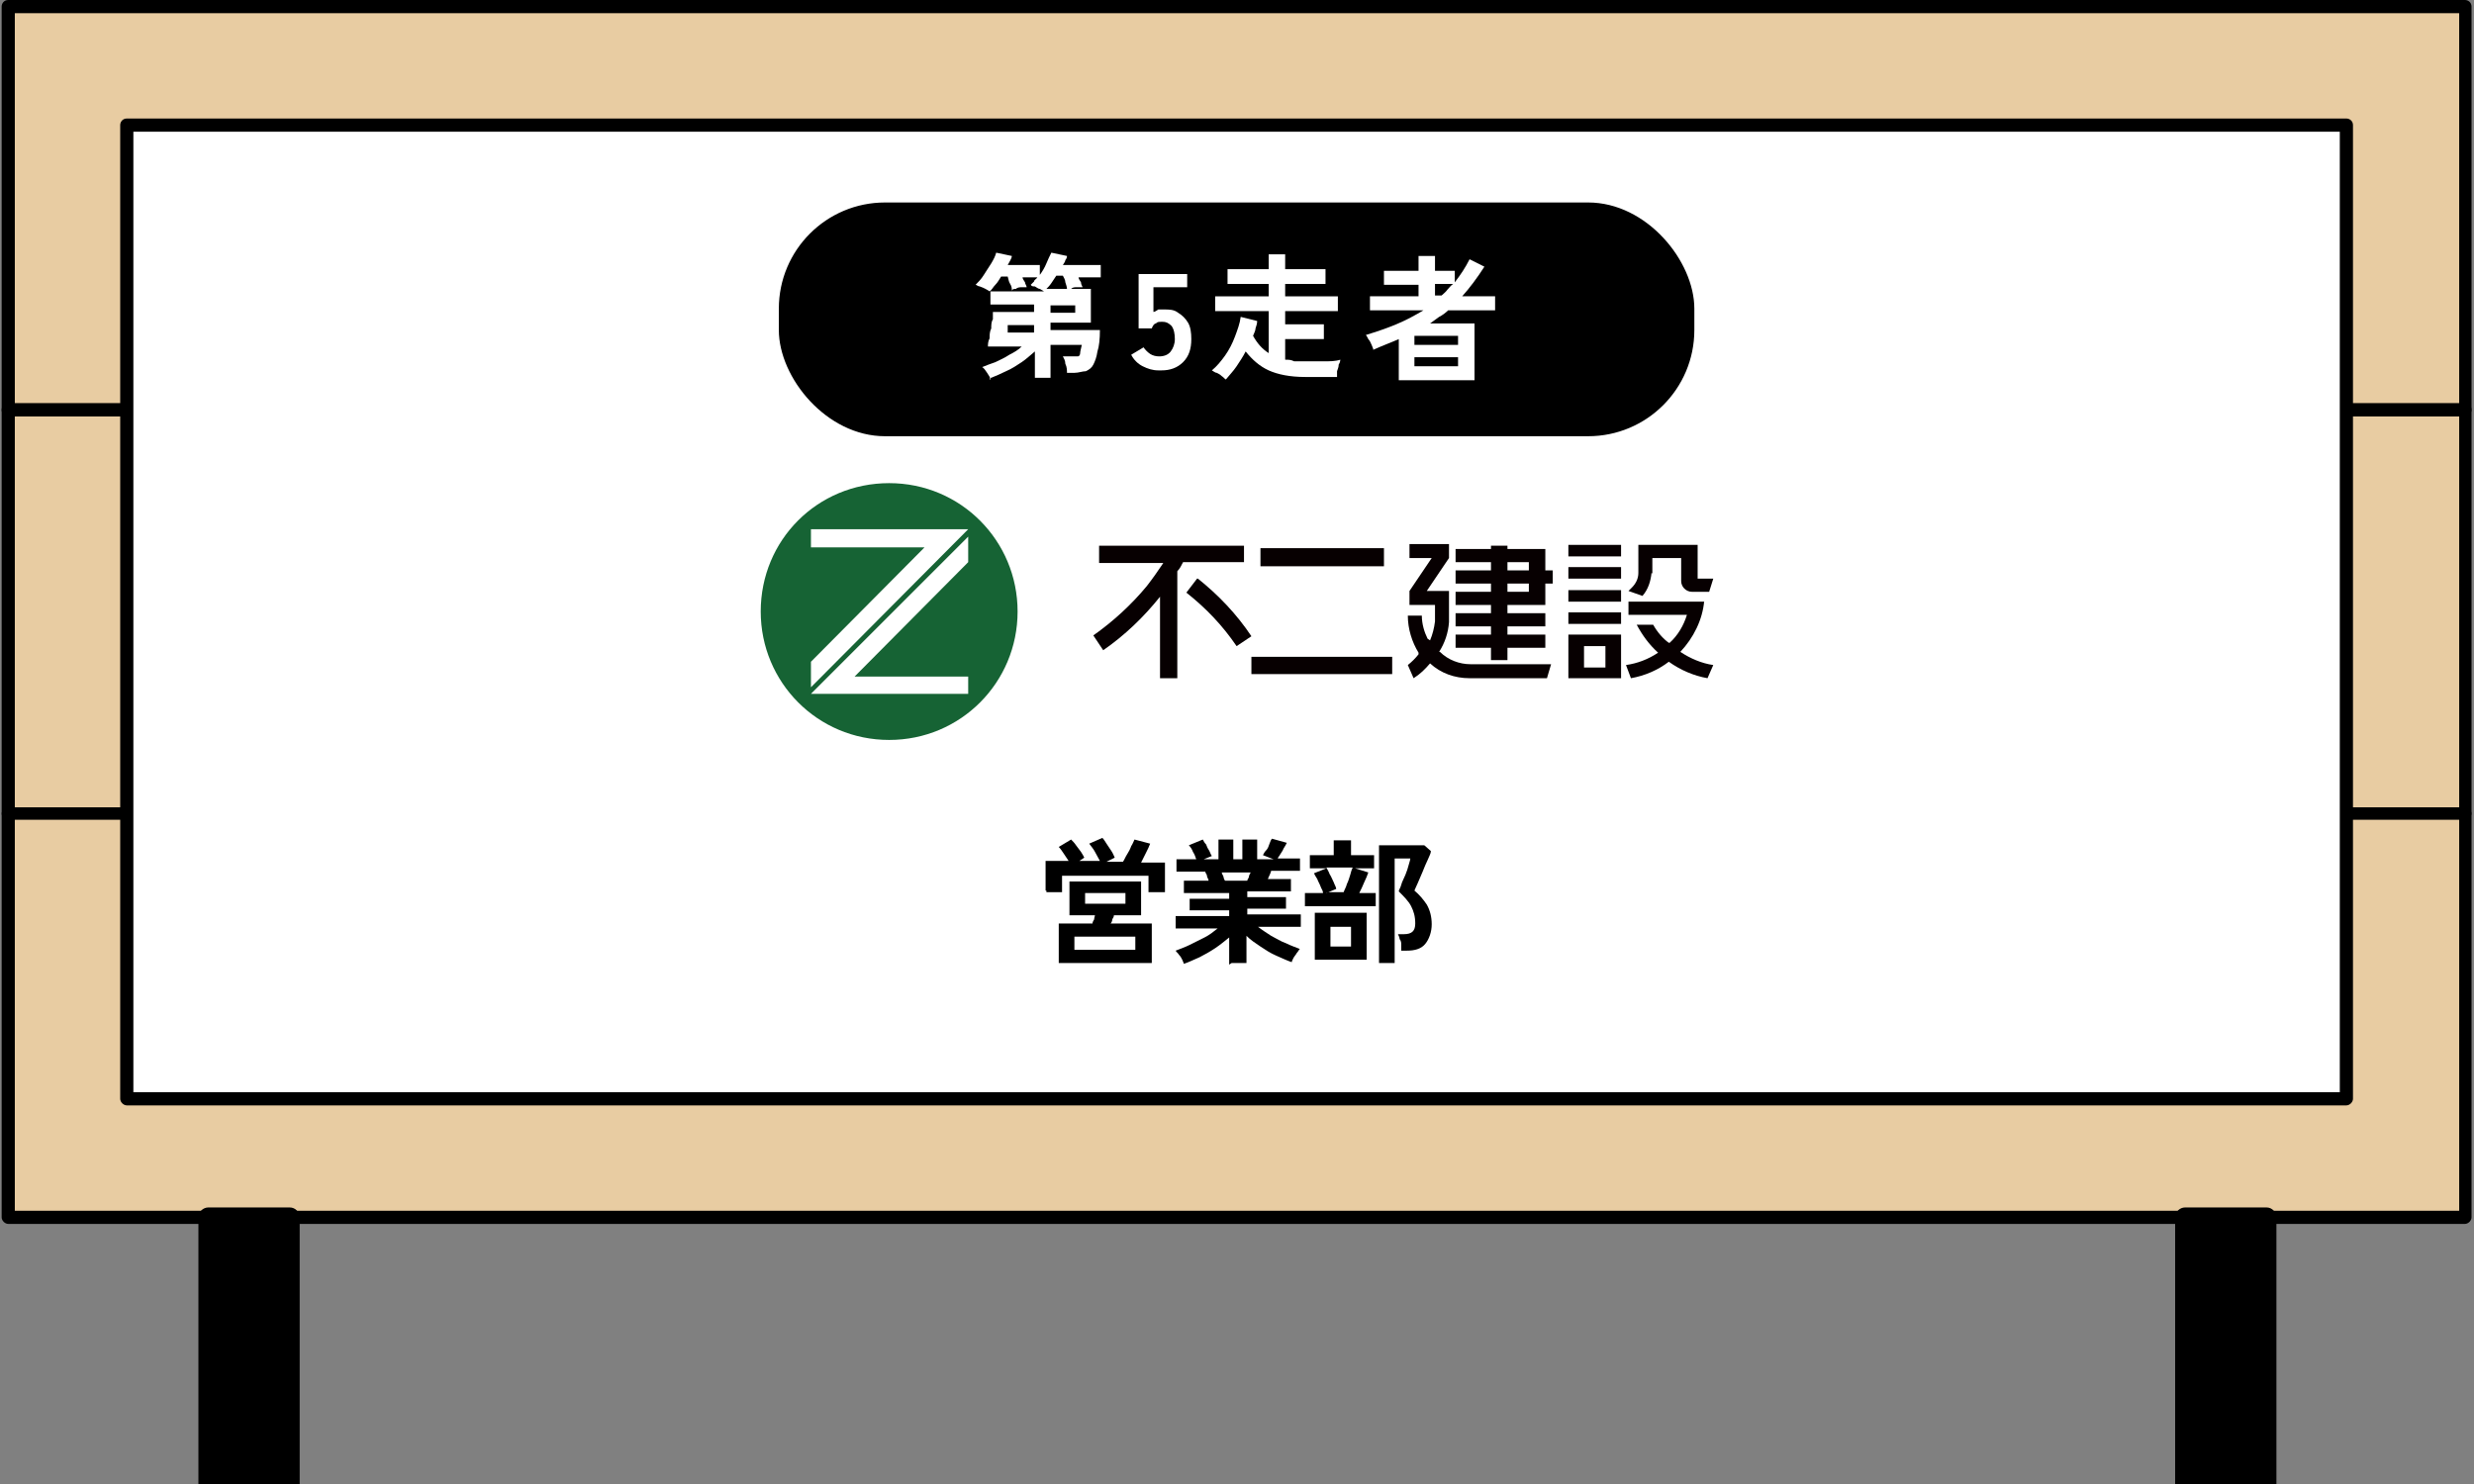 <?xml version="1.0" encoding="UTF-8"?>
<svg id="_レイヤー_1" xmlns="http://www.w3.org/2000/svg" version="1.1" viewBox="0 0 300.5 180.3">
  <rect x="0" y="0" width="300.5" height="180.3" fill="#808080" stroke="none"/>
  <!-- Generator: Adobe Illustrator 29.8.1, SVG Export Plug-In . SVG Version: 2.1.1 Build 2)  -->
  <defs>
    <style>
      .st0 {
        fill: #070001;
      }

      .st1 {
        fill-rule: evenodd;
      }

      .st1, .st2 {
        fill: #fff;
      }

      .st3 {
        fill: #e8cca2;
      }

      .st4 {
        isolation: isolate;
      }

      .st5 {
        fill: #166334;
      }
    </style>
  </defs>
  <g class="st4">
    <g id="_レイヤー_11">
      <g>
        <g>
          <g>
            <g>
              <rect class="st3" x="1" y=".8" width="298.4" height="49"/>
              <path d="M299.5,50.6H1c-.4,0-.8-.3-.8-.8V.8c0-.4.3-.8.8-.8h298.4c.4,0,.8.3.8.8v49c0,.4-.4.8-.8.8h.1ZM1.8,49h296.9V1.6H1.8v47.5h0Z"/>
            </g>
            <g>
              <rect class="st3" x="1" y="49.8" width="298.4" height="49"/>
              <path d="M299.5,99.6H1c-.4,0-.8-.3-.8-.8v-49c0-.4.3-.8.8-.8h298.4c.4,0,.8.3.8.8v49c0,.4-.4.8-.8.8h.1ZM1.8,98.1h296.9v-47.5H1.8v47.5Z"/>
            </g>
            <g>
              <rect class="st3" x="1" y="98.9" width="298.4" height="49"/>
              <path d="M299.5,148.7H1c-.4,0-.8-.4-.8-.8v-49c0-.4.3-.8.8-.8h298.4c.4,0,.8.3.8.8v49c0,.4-.4.8-.8.8h.1ZM1.8,147.1h296.9v-47.5H1.8v47.5Z"/>
            </g>
          </g>
          <g>
            <g>
              <rect x="25.2" y="147.9" width="9.9" height="74.4"/>
              <path d="M35.2,223.5h-9.9c-.7,0-1.2-.6-1.2-1.2v-74.4c0-.7.6-1.2,1.2-1.2h9.9c.7,0,1.2.6,1.2,1.2v74.4c0,.7-.6,1.2-1.2,1.2h0ZM26.5,221.1h7.5v-71.9h-7.5v71.9Z"/>
            </g>
            <g>
              <rect x="265.3" y="147.9" width="9.9" height="74.4"/>
              <path d="M275.3,223.5h-9.9c-.7,0-1.2-.6-1.2-1.2v-74.4c0-.7.6-1.2,1.2-1.2h9.9c.7,0,1.2.6,1.2,1.2v74.4c0,.7-.6,1.2-1.2,1.2h0ZM266.6,221.1h7.5v-71.9h-7.5v71.9Z"/>
            </g>
          </g>
          <g>
            <rect class="st2" x="15.5" y="15.2" width="269.6" height="118.3"/>
            <path d="M285.1,134.3H15.4c-.4,0-.8-.4-.8-.8V15.2c0-.4.3-.8.8-.8h269.6c.4,0,.8.3.8.8v118.3c0,.4-.4.8-.8.8h.1ZM16.2,132.7h268V16H16.2v116.7Z"/>
          </g>
        </g>
        <g>
          <path d="M127,108.2v-3.6h2.8c-.2-.3-.4-.6-.6-.9-.2-.3-.4-.6-.6-.8l1.5-.9c.2.2.4.4.6.7.2.3.4.5.6.8.2.3.3.5.4.7l-.6.4h2.5c-.2-.4-.4-.7-.6-1.1-.2-.4-.5-.7-.7-1l1.6-.7c.2.2.3.4.5.7.2.3.4.6.6.9.2.3.3.6.4.8l-1,.5h2c.2-.3.3-.6.5-.9s.4-.7.5-1c.2-.3.3-.6.4-.8l1.9.5c-.1.3-.3.7-.5,1.1s-.4.8-.6,1.2h2.9v3.6h-2v-2h-10.5v2h-1.9v-.2h0ZM128.6,117v-4.8h4.1c0-.2.1-.3.2-.5,0-.2.1-.4.1-.5h-3.1v-4.1h8.7v4.1h-3.3c0,.2-.1.3-.2.5,0,.2-.1.4-.2.5h5v4.8h-11.4,0ZM130.5,115.4h7.4v-1.6h-7.4v1.6ZM131.8,109.8h4.9v-1.3h-4.9v1.3Z"/>
          <path d="M149.3,117.2v-3.3c-.5.4-1.1.9-1.7,1.3-.6.4-1.3.8-1.9,1.1-.7.3-1.3.6-1.9.8,0,0-.1-.3-.2-.5-.1-.2-.2-.4-.4-.6-.1-.2-.3-.3-.4-.5.5-.2,1.1-.4,1.7-.7l1.8-.9c.6-.3,1.1-.7,1.6-1.1h-5.1v-1.5h6.5v-.7h-4.8v-1.4h4.8v-.7h-5.5v-1.5h3c0-.2-.2-.4-.2-.6s-.2-.3-.2-.5h-3.5v-1.5h2.4c-.1-.3-.2-.6-.4-.9-.1-.3-.3-.6-.5-.8l1.7-.7c.1.2.2.4.4.6.1.3.2.5.4.8.1.2.2.5.3.6l-1,.4h1.8v-2.4h1.8v2.4h1.1v-2.4h1.8v2.4h2l-1.3-.5c.1-.2.2-.4.4-.6s.3-.5.4-.8c.1-.3.2-.5.3-.6l1.8.5c-.1.2-.2.4-.4.7-.1.3-.3.5-.4.7-.1.2-.3.4-.3.5h2.7v1.5h-3.5c-.1.4-.3.7-.4,1h2.8v1.5h-5.3v.7h4.7v1.4h-4.7v.7h6.5v1.5h-5.2c.5.4,1,.7,1.6,1.1.6.3,1.2.7,1.8.9.6.3,1.2.5,1.7.7-.1,0-.2.3-.4.5-.1.2-.3.4-.4.6-.1.2-.2.4-.2.5-.6-.2-1.2-.5-1.9-.8s-1.3-.7-1.9-1.1c-.6-.4-1.2-.8-1.7-1.3v3.3h-1.8l-.3.2h0ZM148.9,107h2.6c0-.2.2-.3.2-.5s.2-.4.2-.5h-3.5c0,.2.2.4.2.5s.1.4.2.5h.1Z"/>
          <path d="M158.5,110.1v-1.6h2.2c0-.3-.2-.5-.3-.8s-.3-.6-.4-.9c-.2-.3-.3-.5-.4-.7l1.5-.6h-2v-1.6h2.9v-1.8h2.1v1.8h2.8v1.6h-2.3l1.6.5c-.1.3-.3.8-.5,1.2-.2.5-.4.9-.6,1.3h2v1.6h-8.6ZM159.7,116.6v-5.7h6.3v5.7h-6.3ZM161.2,108.4h2c.1-.3.3-.6.4-1,.2-.4.3-.8.4-1.1.1-.4.2-.7.3-.9h-3.2c.1.2.3.5.4.8.2.3.3.6.5,1,.1.3.3.6.3.8l-1.2.5h.1ZM161.6,115h2.5v-2.4h-2.5v2.4ZM167.5,117.1v-14.4h5.5l.8.7c0,.3-.2.6-.4,1.1-.2.4-.4.9-.6,1.4s-.4.9-.6,1.4c-.2.4-.3.7-.4.9.6.5,1.1,1.1,1.5,1.7.4.7.6,1.5.6,2.4s-.3,1.8-.8,2.4-1.3.8-2.2.8h-.7v-.7c0-.2,0-.5-.2-.7,0-.2-.1-.4-.2-.6h.7c1,0,1.4-.4,1.4-1.3s-.2-1.5-.5-2.1-.9-1.2-1.5-1.8c0-.2.2-.4.3-.8s.3-.7.5-1.2.3-.8.4-1.2c.1-.4.2-.6.2-.8h-1.9v12.7h-1.9Z"/>
        </g>
        <rect x="94.6" y="24.6" width="111.2" height="28.4" rx="12.9" ry="12.9"/>
        <g>
          <path class="st2" d="M120.3,46.1c0-.2-.2-.5-.4-.8-.2-.3-.4-.6-.6-.7.5-.2,1-.4,1.6-.6.6-.3,1.1-.5,1.7-.9.6-.3,1.1-.6,1.5-1h-4.1c0-.3,0-.6.2-1,0-.4,0-.8.2-1.2,0-.4,0-.8.2-1.1v-.9h5v-.9h-5.3v-1.6h6.5s-.3-.2-.5-.3c-.2,0-.4-.2-.6-.3-.2,0-.4,0-.5-.2,0,0,.3-.3.4-.4,0-.2.3-.3.4-.5h-1.8c0,.2.2.4.3.6,0,.2.2.4.2.6h-.6c-.2,0-.5,0-.7.2-.2,0-.4,0-.5.2,0-.2,0-.5-.2-.8s-.2-.6-.3-.9h-.8c-.2.3-.4.7-.7,1s-.4.6-.7.8c0,0-.3-.2-.5-.3s-.4-.2-.7-.3c-.2,0-.4-.2-.5-.2.3-.3.7-.7,1-1.2s.6-.9.9-1.4.5-.9.6-1.3l1.9.4c0,.3-.3.7-.5,1.1h3.9v1.2c.3-.4.6-.9.8-1.4s.4-.9.6-1.3l1.9.4c0,.2-.1.4-.2.5,0,.2-.2.4-.3.6h4.6v1.5h-2.7c0,.2.2.4.3.6,0,.2.1.4.2.6h-.7c-.3,0-.5,0-.7.2h-.5c0-.2-.1-.5-.2-.8,0-.3-.2-.6-.3-.8h-.8c-.2.3-.4.6-.6.9-.2.3-.4.5-.6.7h5.4v4.1h-4.9v.9h6c0,1.1-.1,2-.3,2.6-.1.7-.3,1.2-.5,1.6-.2.4-.5.6-.9.8-.4,0-.9.2-1.4.2h-.9c0-.3,0-.7-.2-1.1,0-.4-.2-.7-.3-.9h1.8c.2,0,.3-.2.3-.4s.1-.5.2-1h-3.8v4h-1.9v-3.2c-.5.4-1,.9-1.6,1.3-.6.4-1.2.8-1.9,1.1-.6.3-1.3.6-1.8.8h-.2v.2ZM122.2,40.4h3.4v-.9h-3.2v.9h-.2ZM127.6,38h3v-.9h-3s0,.9,0,.9Z"/>
          <path class="st2" d="M140.7,45c-.7,0-1.3-.2-1.9-.5-.6-.3-1.1-.8-1.4-1.4l1.5-.9c.2.3.5.6.8.8s.7.3,1.1.3c.6,0,1.1-.2,1.4-.6.3-.4.5-.9.5-1.5s-.1-1.2-.4-1.6c-.3-.3-.6-.5-1.1-.5s-.6,0-.8.2c-.2,0-.4.3-.5.6h-1.6v-6.6h5.9v1.6h-4.1v3c.2,0,.4-.2.6-.3h.7c.6,0,1.2,0,1.7.4.5.3.9.7,1.2,1.2s.4,1.2.4,2c0,1.2-.3,2.1-1,2.8s-1.6,1-2.6,1h-.4,0Z"/>
          <path class="st2" d="M148.9,46.1c-.1,0-.3-.3-.5-.4-.2-.2-.4-.3-.6-.4-.2,0-.4-.2-.6-.3.6-.5,1.1-1.1,1.6-1.8s.9-1.5,1.2-2.3.6-1.6.7-2.4l2,.5c0,.3-.1.6-.2.9,0,.3-.2.6-.3.9.5.9,1.1,1.6,1.9,2.1v-5.1h-6.5v-1.8h6.5v-1.5h-5v-1.8h5v-1.8h2v1.8h4.9v1.8h-4.9v1.5h6.4v1.8h-6.4v1.6h4.7v1.8h-4.7v2.5c.4,0,.7,0,1.1.2h3.5c.8,0,1.5,0,2.1-.2,0,0,0,.3-.2.6,0,.3-.1.5-.2.8v.7h-3.9c-1.8,0-3.3-.3-4.4-.8-1.1-.5-2-1.3-2.8-2.3-.3.6-.7,1.2-1.1,1.8-.4.6-.9,1.1-1.3,1.6Z"/>
          <path class="st2" d="M169.9,46.1v-4.9c-.9.4-2,.8-3.1,1.3,0-.2-.1-.3-.2-.6-.1-.2-.2-.5-.4-.7-.1-.2-.2-.4-.3-.5,1.3-.4,2.5-.8,3.7-1.3s2.3-1.1,3.3-1.7h-6.5v-1.7h5.9v-1.4h-4.2v-1.7h4.2v-1.8h2v1.8h2.4v1.4c.7-.9,1.3-1.8,1.8-2.8l1.8.9c-.9,1.4-1.8,2.6-2.7,3.6h4v1.7h-5.7c-.3.3-.7.6-1.1.8-.4.3-.7.5-1.1.8h5.4v6.9h-9.2,0ZM171.8,41.9h5.3v-1.1h-5.3v1.1ZM171.8,44.5h5.3v-1.1h-5.3v1.1ZM174.3,35.9h.8c.2-.2.5-.4.7-.7.2-.2.4-.5.7-.7h-2.2v1.4Z"/>
        </g>
        <g>
          <g>
            <path class="st5" d="M92.4,74.3c0-8.7,6.9-15.6,15.6-15.6s15.6,7,15.6,15.6-6.9,15.6-15.6,15.6-15.6-7-15.6-15.6h0Z"/>
            <polygon class="st1" points="98.5 83.5 117.6 64.3 98.5 64.3 98.5 66.5 112.3 66.5 98.5 80.4 98.5 83.5 98.5 83.5"/>
            <polygon class="st1" points="98.5 84.3 117.6 65.2 117.6 68.3 103.8 82.2 117.6 82.2 117.6 84.3 98.5 84.3 98.5 84.3"/>
          </g>
          <g>
            <path class="st0" d="M173.7,77.8c.3-.7.5-1.5.6-2.3h0v-2h-3.1v-1.7l2.7-4h-2.7v-1.7h4.8v1.7l-2.7,4h2.7v3.8c-.1,1.3-.5,2.5-1.2,3.6h.1c1,1,2.4,1.5,3.7,1.5h9.8l-.5,1.7h-9.4c-1.8,0-3.5-.6-4.8-1.8h0c-.6.7-1.2,1.3-2,1.8h0l-.7-1.6c.5-.4.9-.8,1.3-1.3h0v-.2c-.8-1.3-1.3-2.9-1.3-4.5h1.7c0,1,.3,2,.7,2.8h0"/>
            <path class="st0" d="M151.1,66.2v2.1h-7.4c-.2.4-.4.8-.7,1.1h0v13h-2.1v-9.9c-2,2.5-4.3,4.7-6.9,6.5h0l-1.2-1.8c2.4-1.7,4.6-3.7,6.5-6h0c.7-.9,1.4-1.9,2-2.8h-7.8v-2.1h17.6"/>
            <path class="st0" d="M145.5,70.3c2.5,2,4.7,4.3,6.5,7h0l-1.8,1.2c-1.7-2.5-3.7-4.6-6.1-6.5h0l1.3-1.7h.1Z"/>
            <path class="st0" d="M187.7,69.3v-2.6h-4.6v-.4h-2v.4h-4.3v1.6h4.3v1h-4.3v1.6h4.3v1h-4.3v1.6h4.3v1h-4.3v1.6h4.3v1h-4.3v1.6h4.3v1.5h2v-1.5h4.6v-1.6h-4.6v-1h4.6v-1.6h-4.6v-1h4.6v-2.6h.9v-1.6h-.9ZM185.7,71.9h-2.6v-1h2.6v1ZM185.7,69.3h-2.6v-1h2.6v1Z"/>
            <path class="st0" d="M193.7,77.1h-3.2v5.3h6.4v-5.3h-3.2ZM195,81.1h-2.6v-2.6h2.6v2.6Z"/>
            <polyline class="st0" points="196.9 66.2 196.9 67.6 190.5 67.6 190.5 66.2 196.9 66.2"/>
            <polyline class="st0" points="196.9 68.9 196.9 70.3 190.5 70.3 190.5 68.9 196.9 68.9"/>
            <polyline class="st0" points="196.9 71.7 196.9 73.1 190.5 73.1 190.5 71.7 196.9 71.7"/>
            <polyline class="st0" points="196.9 74.4 196.9 75.8 190.5 75.8 190.5 74.4 196.9 74.4"/>
            <g>
              <path class="st0" d="M200.7,69.7v-1.9h3.5v2.8c0,.7.6,1.3,1.3,1.3h2.1l.5-1.6h-1.9v-4.1h-7.2v3.4c0,.7-.3,1.3-.8,1.8l-.4.4,1.7.6c.7-.8,1-1.8,1.1-2.8h0Z"/>
              <path class="st0" d="M207,73.1h-9.2v1.6h7.1c-.4,1.3-1.1,2.5-2.1,3.4h-.1c-.7-.5-1.4-1.3-1.9-2.2h-2c.7,1.3,1.5,2.4,2.6,3.4-1.2.8-2.5,1.3-3.9,1.5l.6,1.6c1.7-.3,3.3-1,4.6-2,1.4,1,3,1.7,4.7,2l.7-1.6c-1.4-.2-2.8-.8-4-1.6,1.6-1.7,2.7-3.9,2.9-6.2h0Z"/>
            </g>
            <polyline class="st0" points="152 81.9 169.1 81.9 169.1 79.8 152 79.8 152 81.9"/>
            <polyline class="st0" points="168.1 68.8 153.1 68.8 153.1 66.6 168.1 66.6 168.1 68.8"/>
          </g>
        </g>
      </g>
    </g>
  </g>
</svg>